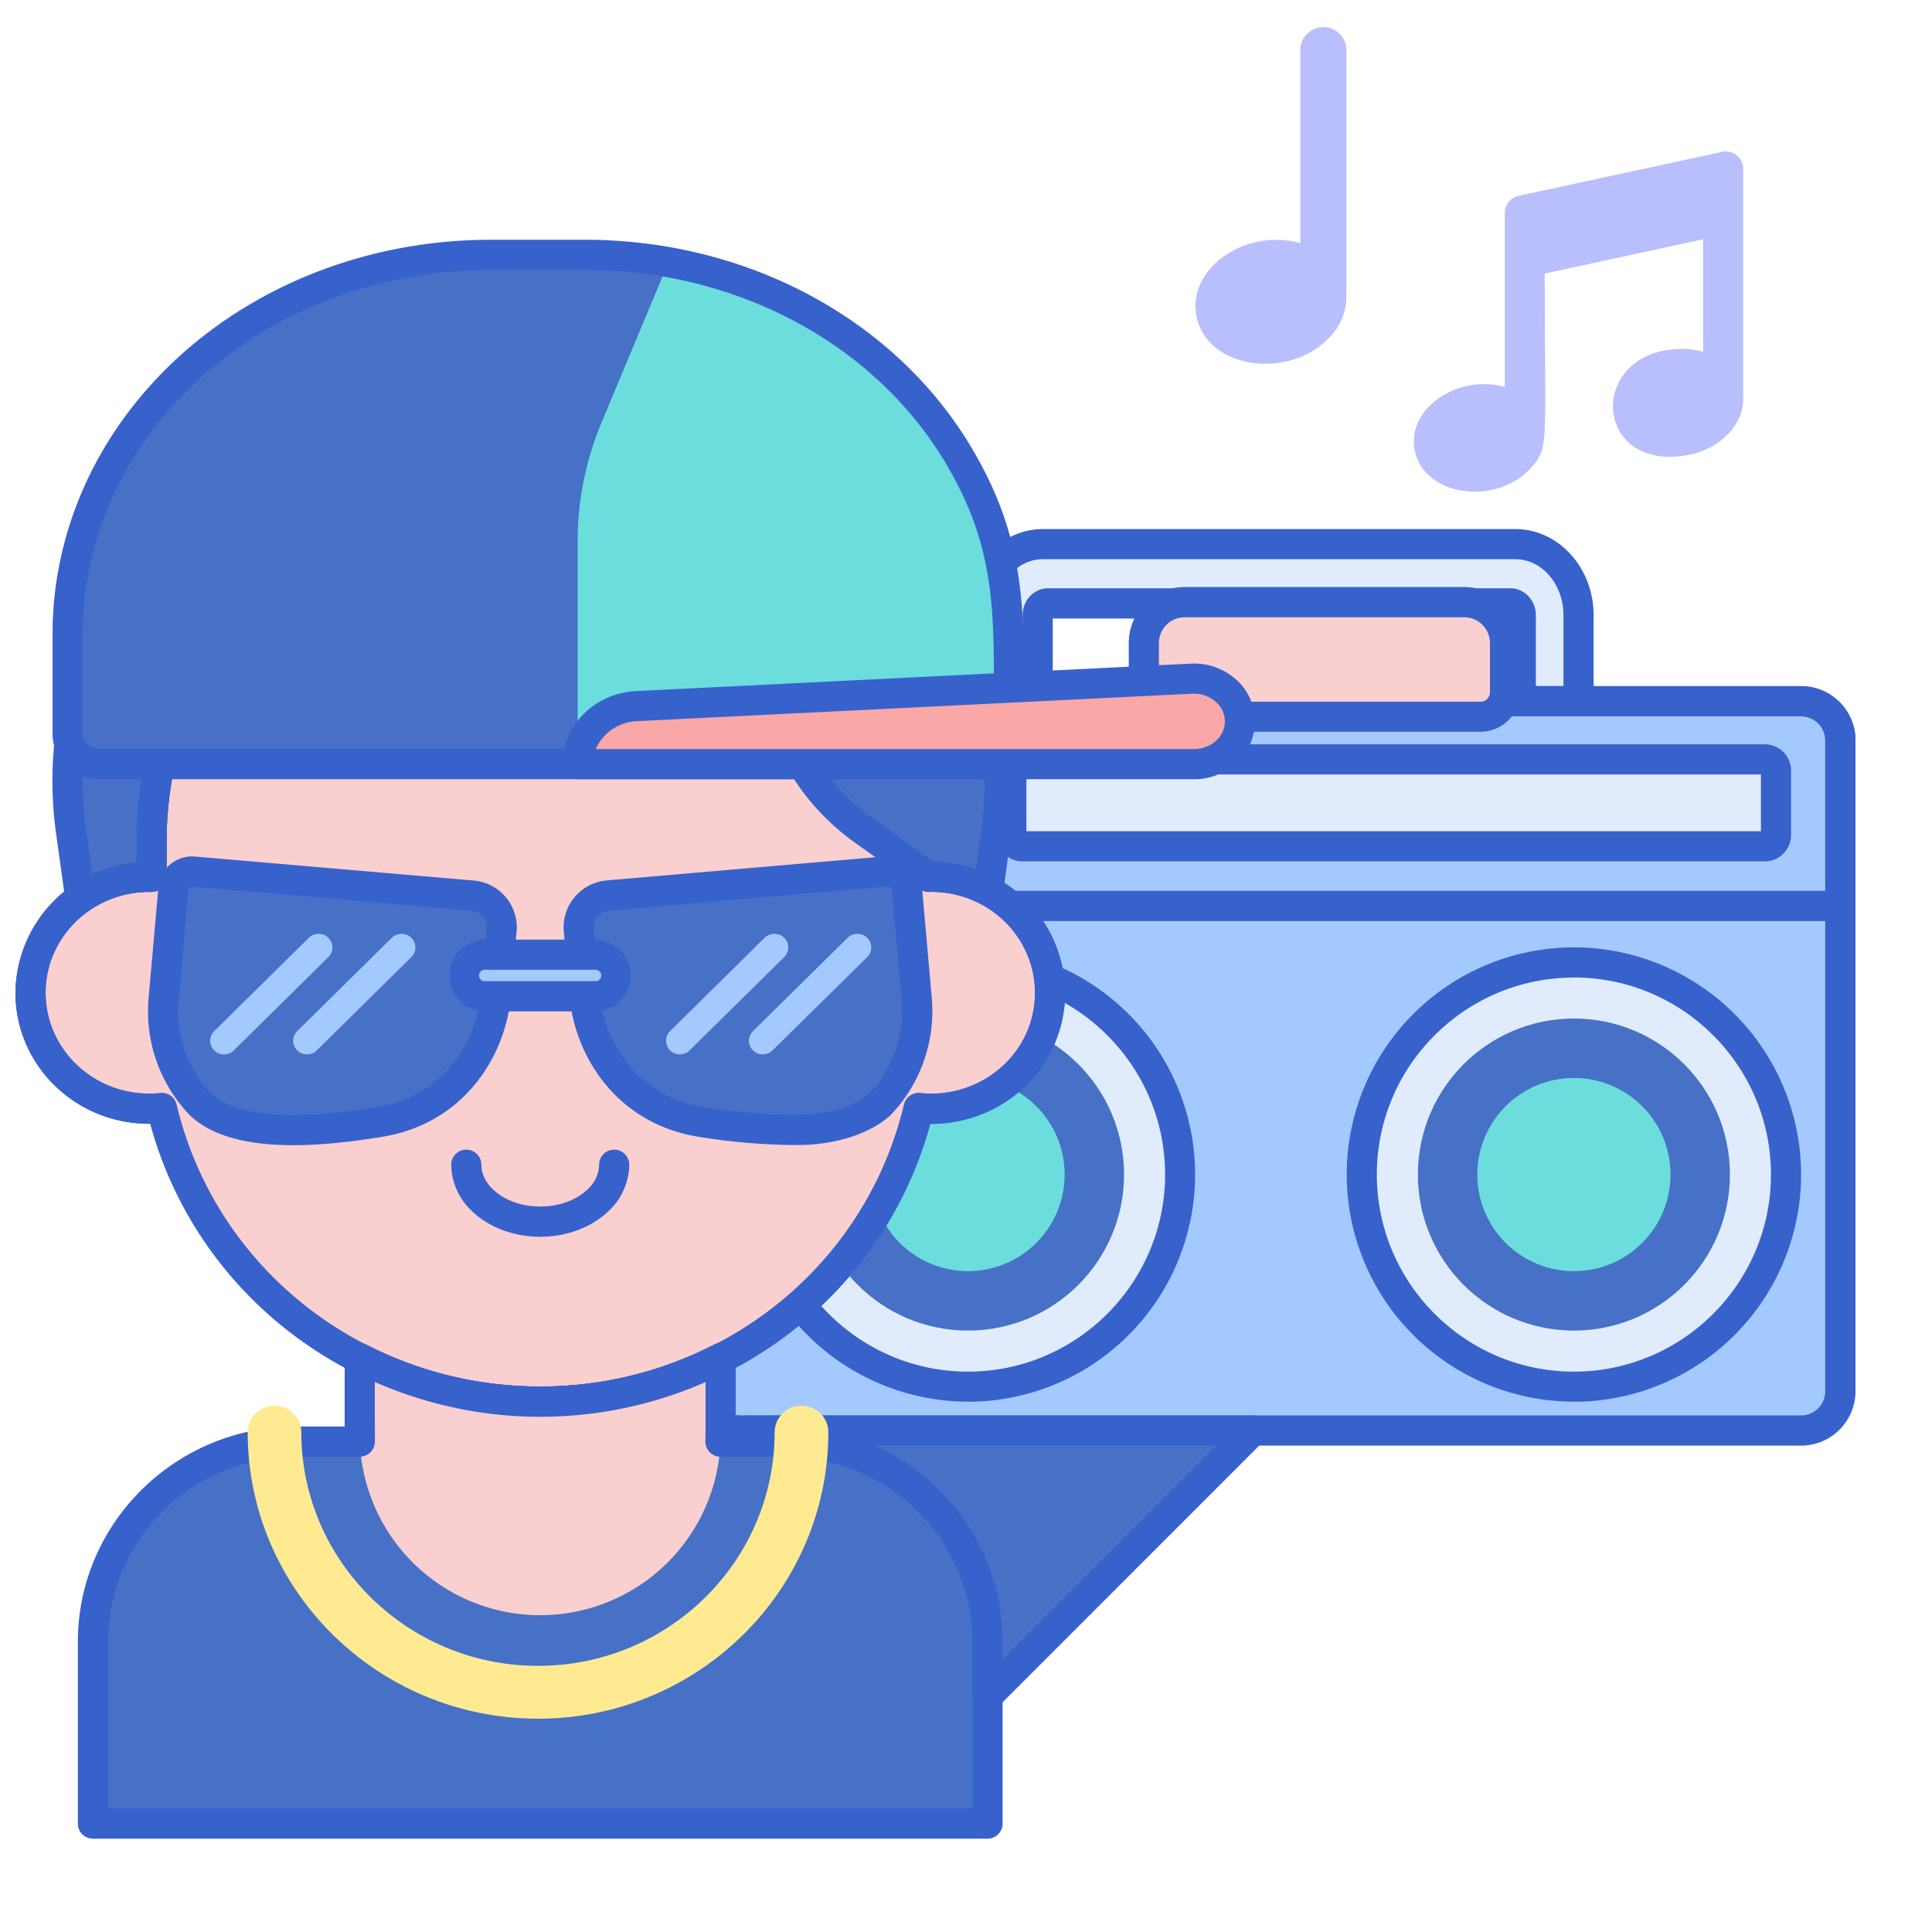 <svg xmlns="http://www.w3.org/2000/svg" width="20" height="20" viewBox="0 0 20 20">
    <g fill="none" fill-rule="nonzero" transform="translate(.16 .24)">
        <path fill="#A4C9FF" d="M18.485 14.569H7.509a.407.407 0 0 1-.407-.407V7.425c0-.224.182-.406.407-.406h10.976c.224 0 .406.182.406.406v6.737a.407.407 0 0 1-.406.407z"/>
        <circle cx="9.861" cy="11.919" r="2.196" fill="#E0EBFC"/>
        <circle cx="9.861" cy="11.919" r="1.615" fill="#4671C6"/>
        <circle cx="9.861" cy="11.919" r="1" fill="#6BDDDD"/>
        <circle cx="16.133" cy="11.919" r="2.196" fill="#E0EBFC"/>
        <circle cx="16.133" cy="11.919" r="1.615" fill="#4671C6"/>
        <circle cx="16.133" cy="11.919" r="1" fill="#6BDDDD"/>
        <path fill="#A4C9FF" d="M18.485 7.019H7.509a.407.407 0 0 0-.407.406v1.713h11.79V7.425a.407.407 0 0 0-.407-.406z"/>
        <path fill="#4671C6" d="M8.44 8.521h-.57a.116.116 0 0 1-.116-.116v-.668c0-.064.052-.116.116-.116h.57c.065 0 .117.052.117.116v.668a.116.116 0 0 1-.117.116zM9.732 8.521h-.57a.116.116 0 0 1-.117-.116v-.668c0-.064.052-.116.116-.116h.571c.064 0 .116.052.116.116v.668a.116.116 0 0 1-.116.116z"/>
        <path fill="#E0EBFC" d="M18.109 8.521h-7.684a.116.116 0 0 1-.116-.116v-.668c0-.064.052-.116.116-.116h7.684c.064 0 .116.052.116.116v.668a.116.116 0 0 1-.116.116zM15.528 5.393h-4.892c-.36 0-.652.33-.652.736v.89h.598v-.891c0-.067.048-.122.107-.122h4.786c.06 0 .108.055.108.122v.89h.598V6.13c0-.406-.292-.736-.653-.736z"/>
        <g fill="#3762CC">
            <path d="M18.485 14.725H7.509a.563.563 0 0 1-.563-.563V7.425c0-.31.252-.562.563-.562h10.976c.31 0 .563.252.563.562v6.737c0 .31-.253.563-.563.563zM7.509 7.175a.25.25 0 0 0-.25.25v6.737c0 .138.112.25.25.25h10.976a.25.25 0 0 0 .25-.25V7.425a.25.25 0 0 0-.25-.25H7.509z"/>
            <path d="M18.891 9.295H7.102a.156.156 0 0 1-.156-.157V7.425c0-.31.252-.562.563-.562h10.976c.31 0 .563.252.563.562v1.713c0 .087-.07.157-.157.157zM7.258 8.982h11.477V7.425a.25.25 0 0 0-.25-.25H7.509a.25.25 0 0 0-.25.25v1.557z"/>
            <path d="M16.18 7.175h-.597a.156.156 0 0 1-.156-.156v-.856h-4.689v.856c0 .086-.07.156-.156.156h-.598a.156.156 0 0 1-.156-.156v-.89c0-.492.363-.892.808-.892h4.892c.446 0 .809.4.809.892v.89c0 .086-.07.156-.156.156zm-.441-.312h.286v-.734c0-.32-.223-.58-.497-.58h-4.892c-.273 0-.496.26-.496.58v.734h.286v-.735c0-.153.118-.278.264-.278h4.785c.146 0 .264.125.264.278v.735zM9.86 14.27a2.354 2.354 0 0 1-2.35-2.351 2.354 2.354 0 0 1 2.35-2.352 2.354 2.354 0 0 1 2.352 2.352 2.354 2.354 0 0 1-2.351 2.352zm0-4.39c-1.124 0-2.039.914-2.039 2.039 0 1.124.915 2.04 2.04 2.04 1.124 0 2.04-.916 2.04-2.04 0-1.125-.916-2.04-2.04-2.04zM16.133 14.27a2.354 2.354 0 0 1-2.352-2.351 2.354 2.354 0 0 1 2.352-2.352 2.354 2.354 0 0 1 2.352 2.352 2.354 2.354 0 0 1-2.352 2.352zm0-4.39c-1.125 0-2.04.914-2.04 2.039 0 1.124.915 2.04 2.04 2.04s2.04-.916 2.04-2.04c0-1.125-.916-2.04-2.04-2.04zM8.44 8.677h-.57a.273.273 0 0 1-.272-.272v-.668c0-.15.122-.272.272-.272h.57c.15 0 .273.122.273.272v.668c0 .15-.123.272-.273.272zm-.53-.312h.49v-.588h-.49v.588zM9.732 8.677h-.57a.273.273 0 0 1-.273-.272v-.668c0-.15.122-.272.272-.272h.571c.15 0 .272.122.272.272v.668c0 .15-.122.272-.272.272zm-.53-.312h.49v-.588h-.49v.588zM18.109 8.677h-7.684a.273.273 0 0 1-.272-.272v-.668c0-.15.122-.272.272-.272h7.684c.15 0 .272.122.272.272v.668c0 .15-.122.272-.272.272zm-7.644-.312h7.604v-.588h-7.604v.588z"/>
        </g>
        <path fill="#F9CFCF" d="M15.166 7.179h-3.231a.254.254 0 0 1-.254-.254v-.509c0-.233.19-.423.423-.423h2.893c.233 0 .423.19.423.423v.51c0 .14-.114.253-.254.253z"/>
        <path fill="#3762CC" d="M15.166 7.335h-3.231a.41.41 0 0 1-.41-.41v-.509c0-.32.26-.579.58-.579h2.892c.32 0 .579.26.579.58v.508a.41.41 0 0 1-.41.41zM12.104 6.15a.267.267 0 0 0-.267.267v.51c0 .053.044.097.098.097h3.23a.098.098 0 0 0 .099-.098v-.509a.267.267 0 0 0-.267-.267h-2.893z"/>
        <path fill="#4671C6" d="M7.963 14.684H2.902c-1.16 0-2.1.928-2.1 2.072v1.882h9.261v-1.882c0-1.144-.94-2.072-2.1-2.072z"/>
        <path fill="#F9CFCF" d="M9.482 8.836l-.025.001v-.372c0-2.173-1.802-3.936-4.024-3.936S1.409 6.292 1.409 8.465v.372l-.025-.001c-.678 0-1.228.537-1.228 1.2 0 .664.55 1.201 1.228 1.201.044 0 .088-.002.131-.007.418 1.75 2.02 3.039 3.918 3.039 1.907 0 3.502-1.297 3.918-3.039.73.077 1.359-.483 1.359-1.193 0-.664-.55-1.201-1.228-1.201z"/>
        <path fill="#3762CC" d="M5.433 14.425c-1.908 0-3.55-1.24-4.037-3.032h-.012C.62 11.394 0 10.786 0 10.038a1.37 1.37 0 0 1 1.253-1.351v-.22c0-2.257 1.875-4.093 4.18-4.093 2.305 0 4.18 1.836 4.18 4.092v.22a1.37 1.37 0 0 1 1.253 1.352c0 .378-.163.743-.447.999-.26.233-.601.36-.949.357-.488 1.792-2.13 3.032-4.037 3.032zm-3.917-3.35c.071 0 .135.048.151.12.41 1.718 1.959 2.918 3.766 2.918s3.356-1.2 3.766-2.919a.157.157 0 0 1 .168-.119 1.09 1.09 0 0 0 .843-.271c.222-.2.344-.473.344-.767 0-.576-.48-1.044-1.07-1.045a.531.531 0 0 1-.023.001.156.156 0 0 1-.16-.156v-.372c0-2.084-1.735-3.78-3.868-3.78s-3.868 1.696-3.868 3.78v.372a.156.156 0 0 1-.16.156h-.018c-.594 0-1.075.468-1.075 1.044 0 .576.481 1.044 1.072 1.044a1.107 1.107 0 0 0 .132-.007z"/>
        <path fill="#3762CC" d="M5.433 14.425c-1.908 0-3.55-1.24-4.037-3.032h-.012C.62 11.394 0 10.786 0 10.038a1.37 1.37 0 0 1 1.253-1.351v-.22c0-2.257 1.875-4.093 4.18-4.093 2.305 0 4.18 1.836 4.18 4.092v.22a1.37 1.37 0 0 1 1.253 1.352c0 .378-.163.743-.447.999-.26.233-.601.36-.949.357-.488 1.792-2.13 3.032-4.037 3.032zm-3.917-3.35c.071 0 .135.048.151.12.41 1.718 1.959 2.918 3.766 2.918s3.356-1.2 3.766-2.919a.157.157 0 0 1 .168-.119 1.09 1.09 0 0 0 .843-.271c.222-.2.344-.473.344-.767 0-.576-.48-1.044-1.07-1.045a.531.531 0 0 1-.023.001.156.156 0 0 1-.16-.156v-.372c0-2.084-1.735-3.78-3.868-3.78s-3.868 1.696-3.868 3.78v.372a.156.156 0 0 1-.16.156h-.018c-.594 0-1.075.468-1.075 1.044 0 .576.481 1.044 1.072 1.044a1.107 1.107 0 0 0 .132-.007z"/>
        <path fill="#3762CC" d="M5.433 12.563c-.266 0-.532-.092-.716-.274a.667.667 0 0 1-.206-.472.156.156 0 0 1 .312 0c0 .09.04.176.115.25.245.244.744.244.99 0a.353.353 0 0 0 .114-.25.156.156 0 0 1 .312 0 .667.667 0 0 1-.206.472c-.184.182-.45.274-.715.274zM3.443 10.998a.483.483 0 0 1-.486-.48V9.72c0-.265.218-.48.486-.48.267 0 .485.215.485.48v.799c0 .264-.218.479-.485.479zM7.423 10.998a.483.483 0 0 1-.486-.48V9.72c0-.265.218-.48.486-.48.267 0 .485.215.485.48v.799c0 .264-.218.479-.485.479z"/>
        <path fill="#4671C6" d="M9.381 5.488a.659.659 0 0 0-.708-.225l-.227.068a1.525 1.525 0 0 1-.097.425c-.032.086-.02.055-.358.758-.087.181-.115.198-.155.276.082.62.417 1.192.948 1.57l.673.477.025-.001c.213 0 .413.053.587.146l.086-.618a3.83 3.83 0 0 0-.774-2.876z"/>
        <path fill="#3762CC" d="M10.07 9.138a.156.156 0 0 1-.074-.018 1.096 1.096 0 0 0-.535-.127.148.148 0 0 1-.094-.029l-.673-.478A2.458 2.458 0 0 1 7.682 6.81a.156.156 0 0 1 .015-.09.92.92 0 0 1 .051-.088 1.51 1.51 0 0 0 .103-.186l.164-.34c.165-.343.165-.343.187-.402.05-.127.078-.256.089-.385a.156.156 0 0 1 .11-.138l.227-.067a.82.82 0 0 1 .877.278c.657.846.95 1.937.804 2.993l-.085.618a.156.156 0 0 1-.155.135zm-.565-.458c.15.002.298.029.438.077L10 8.343a3.698 3.698 0 0 0-.742-2.76.505.505 0 0 0-.54-.17l-.128.038c-.018.122-.05.243-.095.36-.028.075-.028.075-.2.43l-.163.34a1.786 1.786 0 0 1-.12.219c-.005.007-.01.013-.013.02.088.565.405 1.078.875 1.412l.631.448z"/>
        <path fill="#F9CFCF" d="M3.564 13.818v.803a1.868 1.868 0 1 0 3.736-.017v-.784a4.1 4.1 0 0 1-3.736-.002z"/>
        <path fill="#3762CC" d="M10.063 18.794H.802a.156.156 0 0 1-.156-.156v-1.882c0-1.229 1.012-2.229 2.256-2.229h.506V13.818a.156.156 0 0 1 .228-.138 3.937 3.937 0 0 0 3.592 0 .156.156 0 0 1 .228.14V14.527h.507c1.244 0 2.256 1 2.256 2.23v1.88c0 .087-.07.157-.156.157zm-9.105-.312h8.95v-1.726c0-1.056-.873-1.916-1.945-1.916h-.665a.156.156 0 0 1-.156-.162v-.015c.002-.035.002-.035.002-.303v-.293a4.25 4.25 0 0 1-3.424-.001v.276l.001.32v.017a.156.156 0 0 1-.155.16h-.664c-1.072 0-1.944.86-1.944 1.917v1.726z"/>
        <path fill="#4671C6" d="M1.534 10.11c-.036.398.102.79.38 1.084.4.375 1.324.269 1.865.179.73-.121 1.14-.717 1.194-1.313l.06-.672a.33.33 0 0 0-.304-.357l-2.883-.249a.193.193 0 0 0-.21.174l-.102 1.154zM9.33 10.108c.036.398-.102.791-.38 1.085-.057.053-.285.235-.76.262a4.274 4.274 0 0 1-.28-.001h-.024a6.328 6.328 0 0 1-.8-.082c-.74-.123-1.143-.728-1.195-1.313l-.06-.673a.33.33 0 0 1 .304-.356l2.883-.25c.107-.008.2.07.21.175l.102 1.153z"/>
        <path fill="#3762CC" d="M2.877 11.615c-.498 0-.85-.102-1.069-.307l-.006-.006a1.553 1.553 0 0 1-.424-1.206l.102-1.154a.35.35 0 0 1 .38-.315l2.882.248a.487.487 0 0 1 .446.526l-.06.673c-.055.623-.486 1.314-1.324 1.453-.352.058-.66.088-.927.088zm-.852-.532c.178.164.622.32 1.728.136.673-.112 1.02-.67 1.064-1.173l.06-.672a.17.17 0 0 0-.04-.125.178.178 0 0 0-.121-.063l-2.883-.248c-.021-.002-.04.012-.042.032l-.102 1.153c-.03.352.091.701.336.96zM8.072 11.613c-.046 0-.103 0-.168-.003l-.024-.001a6.438 6.438 0 0 1-.82-.083c-.838-.14-1.269-.83-1.324-1.453l-.06-.673a.488.488 0 0 1 .445-.526l2.883-.249a.35.35 0 0 1 .38.316l.102 1.154a1.553 1.553 0 0 1-.43 1.212c-.068.063-.331.274-.858.304a3.65 3.65 0 0 1-.126.002zm.963-2.677H9.03l-2.883.25a.178.178 0 0 0-.121.062.17.17 0 0 0-.04.125l.06.672c.044.503.39 1.06 1.064 1.173.258.042.528.07.78.079l.024.001c.14.005.234.002.268 0 .419-.023.615-.178.656-.216a1.24 1.24 0 0 0 .336-.96L9.073 8.97a.037.037 0 0 0-.038-.033z"/>
        <path fill="#A4C9FF" d="M6.015 10.073H4.846a.215.215 0 1 1 0-.43h1.169a.215.215 0 1 1 0 .43z"/>
        <path fill="#3762CC" d="M6.015 10.23H4.846a.372.372 0 0 1 0-.743h1.169a.372.372 0 0 1 0 .743zM4.846 9.8a.06.06 0 0 0 0 .117h1.169a.06.06 0 0 0 0-.118H4.846z"/>
        <path fill="#A4C9FF" d="M6.877 10.675a.144.144 0 0 1-.1-.041.14.14 0 0 1 0-.2l.978-.966a.145.145 0 0 1 .203 0 .14.14 0 0 1 0 .2l-.98.966a.144.144 0 0 1-.1.041zM7.737 10.675a.144.144 0 0 1-.102-.041.14.14 0 0 1 0-.2l.98-.966a.145.145 0 0 1 .202 0 .14.14 0 0 1 0 .2l-.98.966a.144.144 0 0 1-.1.041zM2.159 10.675a.144.144 0 0 1-.101-.041.14.14 0 0 1 0-.2l.979-.966a.145.145 0 0 1 .202 0 .14.14 0 0 1 0 .2l-.979.966a.144.144 0 0 1-.101.041zM3.018 10.675a.144.144 0 0 1-.101-.041.14.14 0 0 1 0-.2l.979-.966a.145.145 0 0 1 .202 0 .14.14 0 0 1 0 .2l-.979.966a.144.144 0 0 1-.1.041z"/>
        <path fill="#4671C6" d="M9.793 4.525c-.751-1.306-2.256-2.127-3.898-2.127h-.972c-1.642 0-3.146.82-3.898 2.127A3.591 3.591 0 0 0 .54 6.319V7.36c0 .171.155.31.346.31h9.393c0-1.392.097-2.132-.486-3.145z"/>
        <path fill="#B9BEFC" d="M17.706 1.328a.18.18 0 0 0-.038.004l-2.11.456a.18.18 0 0 0-.14.176v1.802c-.487-.137-1.01.222-.935.646.086.488.847.591 1.207.19.188-.21.141-.214.141-2.01l1.64-.355v1.165a.782.782 0 0 0-.213-.03c-.99 0-.945 1.275.046 1.1.344-.06.603-.324.58-.618l.001-.02V1.508a.18.18 0 0 0-.179-.18zM13.777.258a.239.239 0 0 0-.476 0v2.02c-.56-.159-1.163.254-1.077.743.1.57.98.677 1.39.219a.59.59 0 0 0 .162-.437l.001-.016V.257z"/>
        <path fill="#4671C6" d="M7.963 14.684c1.16 0 2.1.928 2.1 2.072v.56l2.748-2.747H7.573l-.115.115h.505z"/>
        <path fill="#3762CC" d="M10.063 17.472a.156.156 0 0 1-.156-.156v-.56c0-1.057-.872-1.916-1.944-1.916h-.505a.156.156 0 0 1-.11-.267l.114-.115a.156.156 0 0 1 .11-.046h5.239a.156.156 0 0 1 .11.267l-2.747 2.748a.155.155 0 0 1-.11.045zm-1.172-2.747a2.231 2.231 0 0 1 1.328 2.031v.183l2.215-2.214H8.891z"/>
        <path fill="#6BDDDD" d="M5.82 7.67h4.459V6.33c-.023-.645-.122-1.171-.485-1.803-.58-1.01-1.665-1.805-3.034-2.052l-.69 1.652c-.166.395-.25.81-.25 1.228V7.67z"/>
        <path fill="#4671C6" d="M.886 7.67a.344.344 0 0 1-.326-.21c-.03.298-.026.602.015.904l.097.696c.2-.14.446-.224.712-.224l.025.001v-.372c0-.272.03-.538.084-.795H.886z"/>
        <path fill="#3762CC" d="M.672 9.216a.156.156 0 0 1-.155-.135L.42 8.385a3.959 3.959 0 0 1-.017-.941.156.156 0 0 1 .302-.04c.025.066.097.11.18.11h.607a.156.156 0 0 1 .153.188c-.054.253-.08.51-.08.763v.372a.156.156 0 0 1-.161.156h-.018-.002c-.226 0-.441.067-.624.195a.156.156 0 0 1-.09.028zm.025-1.425c-.003.185.008.37.033.552l.065.466c.144-.067.299-.109.458-.123v-.22c0-.213.017-.427.052-.64H.886a.529.529 0 0 1-.19-.035z"/>
        <path fill="#3762CC" d="M10.279 7.826H.886c-.277 0-.502-.21-.502-.466V6.319c0-.649.175-1.296.506-1.872.783-1.36 2.328-2.205 4.033-2.205h.972c1.705 0 3.251.845 4.033 2.205.528.917.52 1.628.51 2.706-.002.162-.003.334-.003.517 0 .086-.07.156-.156.156zM4.923 2.554c-1.594 0-3.035.785-3.762 2.049a3.45 3.45 0 0 0-.465 1.716V7.36c0 .085.085.154.19.154h9.237c0-.127.002-.248.003-.364.01-1.063.017-1.704-.468-2.547-.727-1.264-2.169-2.049-3.763-2.049h-.972z"/>
        <path fill="#F9A7A7" d="M5.82 7.67c0-.32.27-.584.613-.6l5.742-.284c.27-.013.499.186.501.438.002.246-.212.446-.476.446H5.82z"/>
        <path fill="#3762CC" d="M12.2 7.826H5.82a.156.156 0 0 1-.156-.156c0-.403.334-.735.761-.756l5.742-.284a.655.655 0 0 1 .48.174.58.58 0 0 1 .014.833.652.652 0 0 1-.461.19zm-6.193-.312H12.2a.338.338 0 0 0 .24-.097.269.269 0 0 0 .08-.192.27.27 0 0 0-.088-.194.342.342 0 0 0-.25-.09l-5.741.284a.489.489 0 0 0-.434.289z"/>
        <path fill="#FFEA92" d="M5.41 17.552c-1.658 0-3.006-1.33-3.006-2.966 0-.151.124-.274.277-.274.154 0 .278.123.278.274 0 1.334 1.1 2.419 2.45 2.419 1.352 0 2.45-1.085 2.45-2.419 0-.151.125-.274.278-.274.153 0 .278.123.278.274 0 1.636-1.349 2.966-3.006 2.966z"/>
    </g>
</svg>
